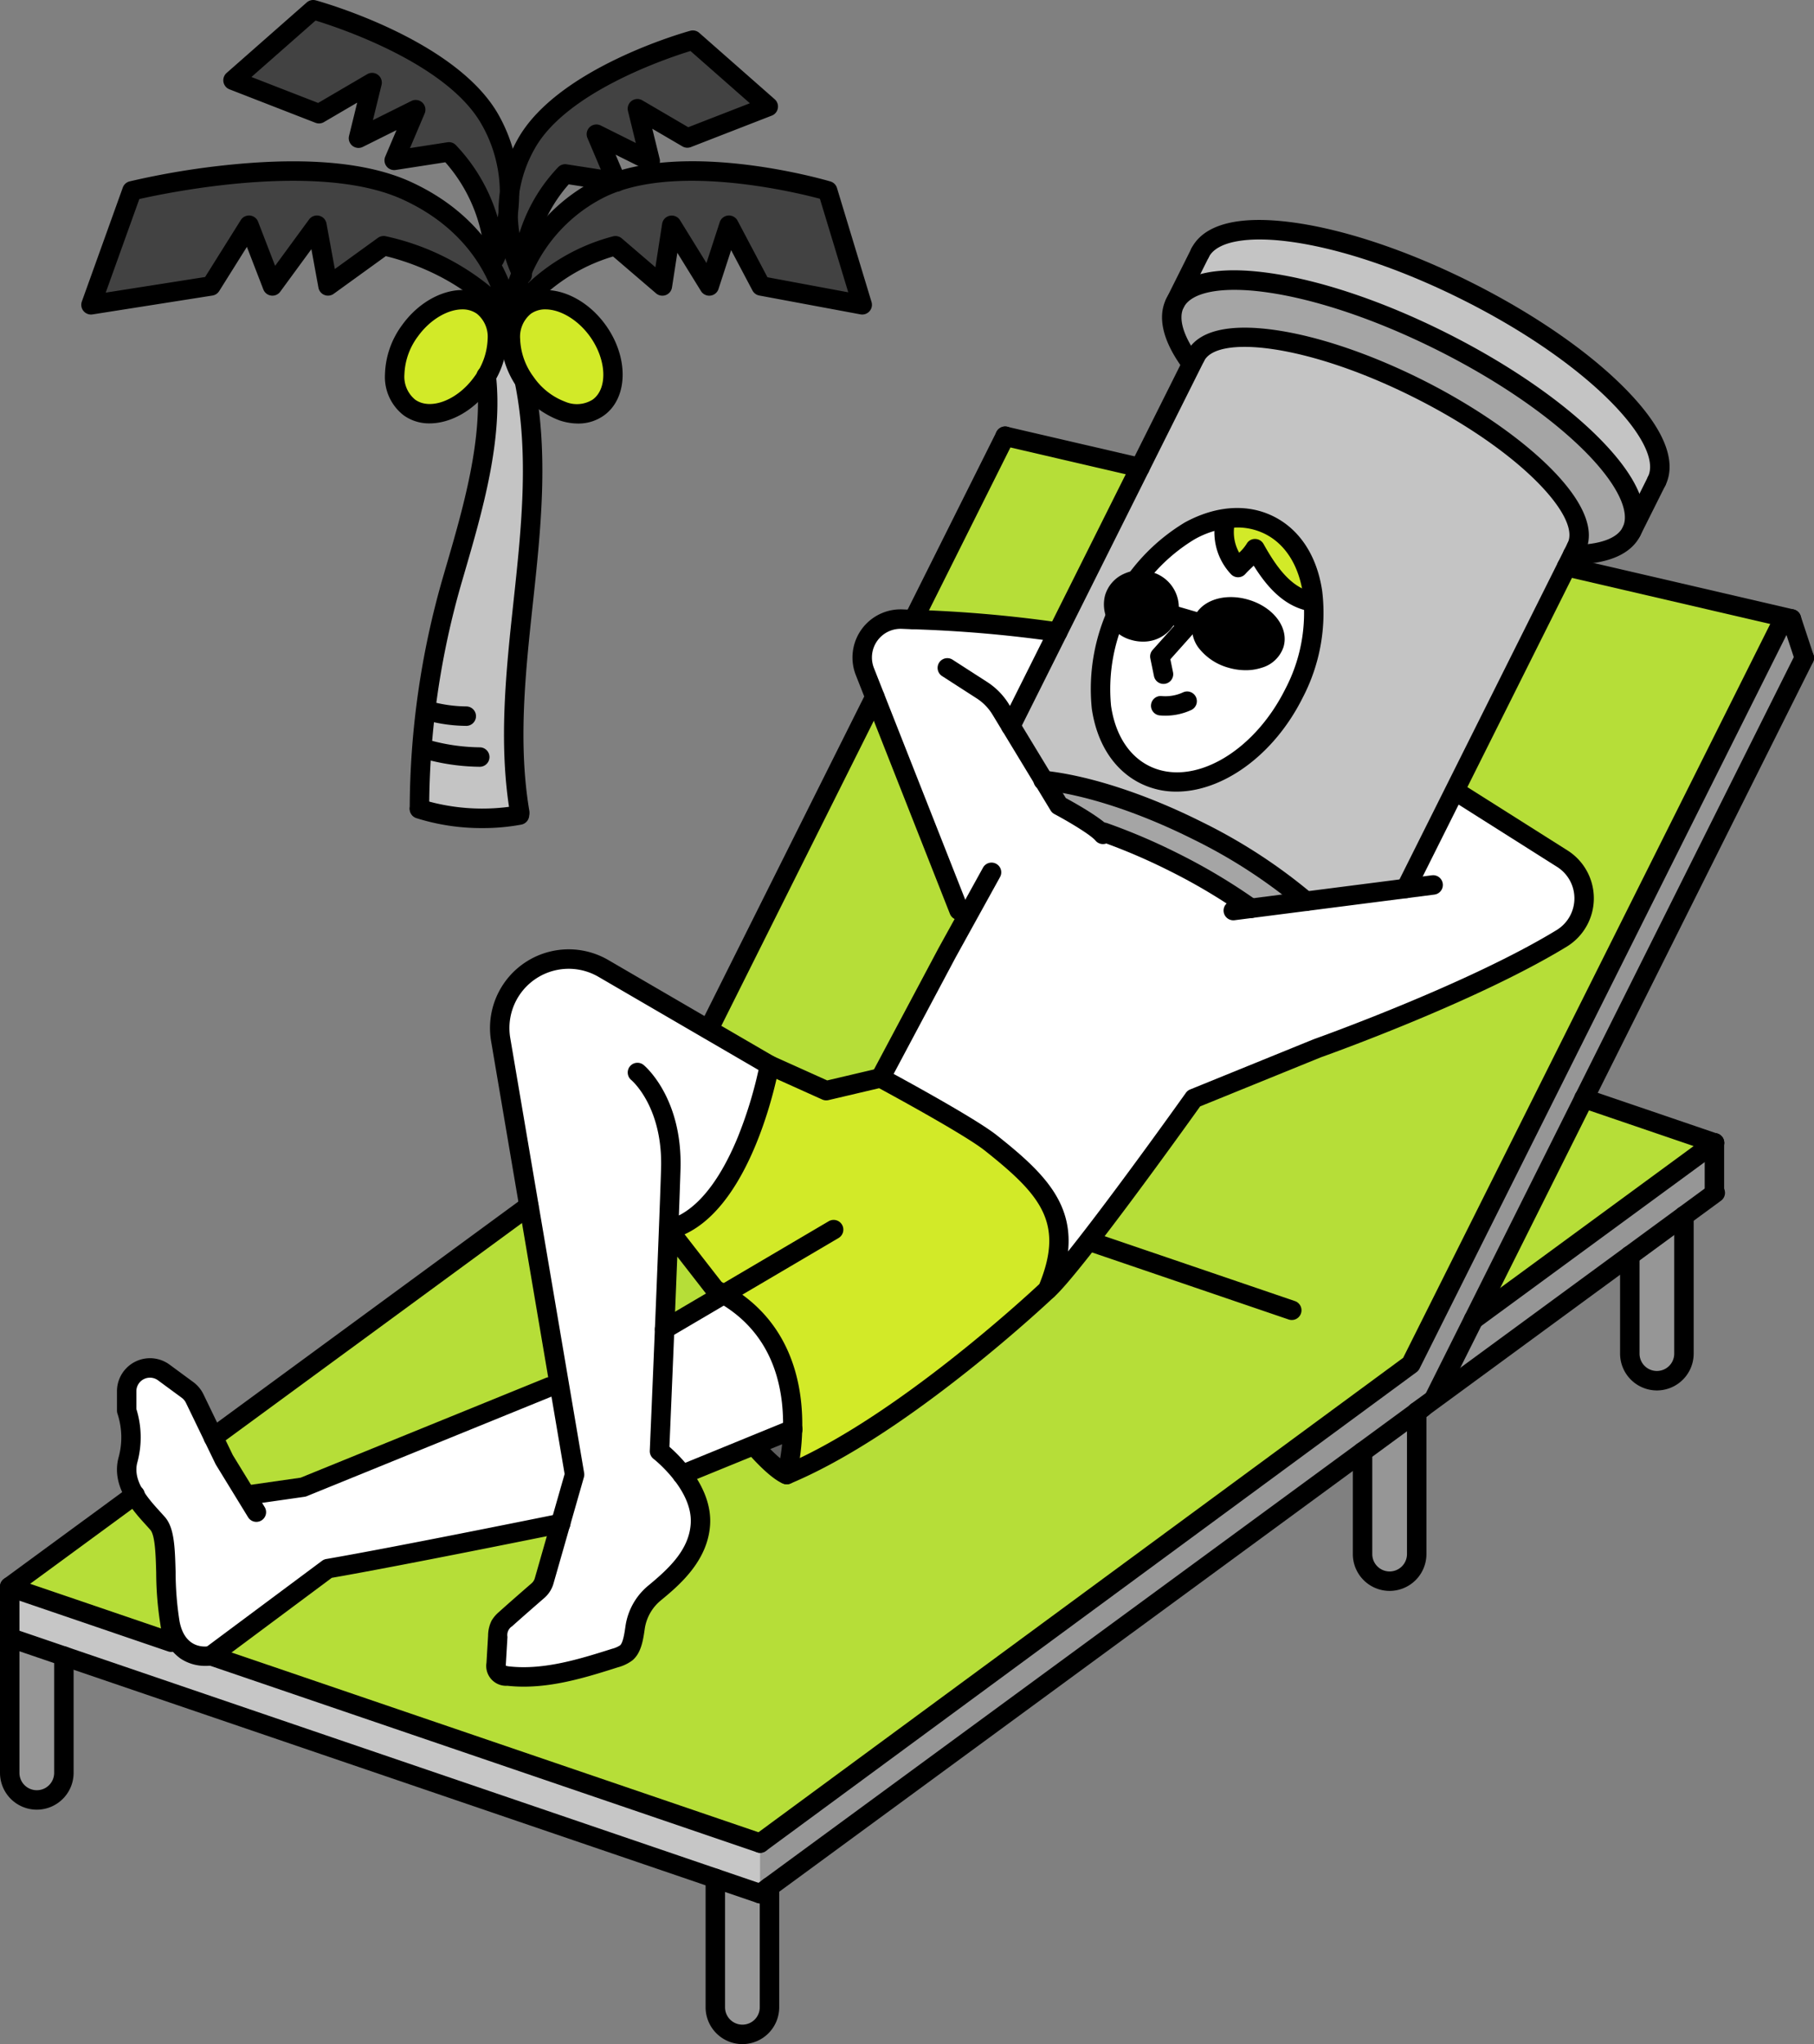 <svg xmlns="http://www.w3.org/2000/svg" width="253.707" height="285.792" viewBox="0 0 253.707 285.792">
  <rect x="0" y="0" width="253.707" height="285.792" fill="#808080" stroke="none"/>
  <g id="グループ_868" data-name="グループ 868" transform="translate(-648.285 -1014.535)">
    <g id="ぬり" transform="translate(649.789 1016.12)">
      <path id="パス_3655" data-name="パス 3655" d="M790.913,1126.669l109.18,25.538L847.34,1255.952l-91.477,67.41-104.811-35.74,93.907-68.372Z" transform="translate(-651.051 -1067.259)" fill="#b6de38"/>
      <path id="パス_3656" data-name="パス 3656" d="M651.073,1436.837v18.368a3.631,3.631,0,0,0,3.631,3.631h0a3.631,3.631,0,0,0,3.63-3.631v-17.988Z" transform="translate(-651.061 -1208.715)" fill="#969696"/>
      <path id="パス_3657" data-name="パス 3657" d="M998.917,1380.514v18.368a3.63,3.63,0,0,0,3.631,3.631h0a3.63,3.63,0,0,0,3.63-3.631v-17.988Z" transform="translate(-809.699 -1183.028)" fill="#969696"/>
      <path id="パス_3658" data-name="パス 3658" d="M1067.672,1329.1v18.368a3.631,3.631,0,0,0,3.631,3.631h0a3.631,3.631,0,0,0,3.63-3.631v-17.988Z" transform="translate(-841.055 -1159.581)" fill="#969696"/>
      <path id="パス_3659" data-name="パス 3659" d="M912.79,1150.687s7.272,1.084,18.69,5.673a57.453,57.453,0,0,1,17.989,11.223l13.966-1.789,23.333-46.663s6.421.87,9.976-6.753l2.207-5.427s-3.236-11.776-21.444-21.7-35.419-15.163-42.852-8.322l-3.521,7.043s-1.638,1.767,2.41,8.379l-25.366,50.733Z" transform="translate(-768.316 -1043.161)" fill="#c4c4c4"/>
      <path id="パス_3660" data-name="パス 3660" d="M952.6,1098.08s-3.564-5.766-2.41-8.379,5.488-4.61,16.344-2.285,29.65,10.815,38.341,18.75,11.54,13.666,8.066,16.83a7.36,7.36,0,0,1-7.117,1.863s3.246-5.439-7.649-14.369S959.885,1089.055,952.6,1098.08Z" transform="translate(-787.371 -1048.889)" fill="#a5a5a5"/>
      <path id="パス_3661" data-name="パス 3661" d="M918.779,1218.509l6.265,3.742s15.7,5.987,19.556,10.773l8.736-1.121s-2.878-3.994-17.989-11.223-18.69-5.673-18.69-5.673Z" transform="translate(-772.183 -1107.483)" fill="#a5a5a5"/>
      <ellipse id="楕円形_181" data-name="楕円形 181" cx="19.494" cy="13.6" rx="19.494" ry="13.6" transform="translate(146.424 100.631) rotate(-63.435)" fill="#fff"/>
      <path id="パス_3662" data-name="パス 3662" d="M952.941,1197.545l17.537,10.827v6.882s-1.972,3.469-13.782,8.618-40.1,16.4-40.1,16.4l-19.9,25.3s3.606-7.188-1.316-12.214-22.6-15.959-22.6-15.959l12.02-22.388-13.214-31.9s-2.676-2.9.406-7.814,25.741-1.129,25.741-1.129L891,1188.209l6.734,11.1,6.265,3.742s14.5,5.987,19.556,10.773l22.7-2.91Z" transform="translate(-751.136 -1088.286)" fill="#fff"/>
      <path id="パス_3663" data-name="パス 3663" d="M770.758,1276.114l-23.23-13.52s-4.979-2.3-9.7,0-5.08,7.493-4.057,13.52l7.5,44.124-35.727,14.879h-8.69l-6.485-12.384-5.229-4.117s-4.284.386-4.284,3.1.19,9.57.19,9.57a6.944,6.944,0,0,0,.967,4.914c1.534,2.16,3.8,5.228,3.8,5.228l1.1,12.671s1.9,5.529,5.72,4.592,16.363-12.183,16.363-12.183l32.55-6.312-2.3,8.033-6.161,6.212-.43,6.314a17.665,17.665,0,0,0,10.489,0c6.009-1.74,8.43-3.956,8.43-3.956l1.553-5.8s6.175-3.909,7.073-7.307-1.141-9.632-1.141-9.632l14.964-7.021s.863-8.534-3.263-12.908a72.938,72.938,0,0,0-6.538-6.3l-8.126,5.2.65-13.913s5.773-2.558,8.046-6.878S770.758,1276.114,770.758,1276.114Z" transform="translate(-664.643 -1128.783)" fill="#fff"/>
      <path id="パス_3664" data-name="パス 3664" d="M834.387,1288.308l8.971,3.327,6.556-1.542s20.056,10.389,22.6,15.959,1.316,12.214,1.316,12.214-17.288,16.3-23.918,20.967a44.637,44.637,0,0,1-13.112,6.321s1.724-10.586-.346-14.908-8.607-10.624-8.607-10.624l-7.476-8.712s6.556-1.252,10.285-12.127Z" transform="translate(-728.272 -1140.976)" fill="#d2ea28"/>
      <path id="パス_3665" data-name="パス 3665" d="M845.962,1388.25l-3.06-3.964,5.023-2.357Z" transform="translate(-738.547 -1183.673)" fill="#606060"/>
      <path id="パス_3666" data-name="パス 3666" d="M843.74,1344.773v7.071l133.56-97.967v-7l-33.483,24.48,45.954-92.291-1.8-5.449-52.753,103.745Z" transform="translate(-738.929 -1088.671)" fill="#969696"/>
      <path id="パス_3667" data-name="パス 3667" d="M651.051,1429.642v-7.071l104.811,35.74v7.071Z" transform="translate(-651.051 -1202.209)" fill="#c6c6c6"/>
      <path id="パス_3668" data-name="パス 3668" d="M832.787,1497.807v18.368a3.631,3.631,0,0,0,3.631,3.631h0a3.631,3.631,0,0,0,3.631-3.631v-17.988l-2.74,1.007Z" transform="translate(-733.934 -1236.521)" fill="#969696"/>
      <path id="パス_3669" data-name="パス 3669" d="M1027.725,1327.569l33.483-24.48-18.2-6.216Z" transform="translate(-822.837 -1144.882)" fill="#b6de38" stroke="#b6de38" stroke-width="1"/>
      <path id="パス_3670" data-name="パス 3670" d="M756.1,1167.594s8.855,1.786,13.761.928c0,0-.429-14.514,0-20.6s3.469-26.508,2.493-31.517-1.741-9.281-1.741-9.281l-2.093-4.823-3.039,5.728a26.646,26.646,0,0,1,.121,10.792c-1.206,5.426-6.009,19.492-7.949,29.1A95.4,95.4,0,0,0,756.1,1167.594Z" transform="translate(-698.946 -1056.148)" fill="#c4c4c4"/>
      <path id="パス_3671" data-name="パス 3671" d="M778.066,1106.322s-5.976,1.163-9.18-2.288a12.356,12.356,0,0,1-3.42-6.948s-4.218,10.329-10.864,10.109-5.924-7.718-3.48-10.676,7.416-6.789,11.77-5.342l2.574,2.757s1.3-3.147,4.558-3.073a11.24,11.24,0,0,1,10.107,10.925S780.093,1105.509,778.066,1106.322Z" transform="translate(-695.892 -1050.928)" fill="#d2ea28"/>
      <path id="パス_3672" data-name="パス 3672" d="M779.943,1042.837s2.118-8.629,12.326-13.066,12.478-5.613,12.478-5.613l10.44,9.339-10.95,4.723-6.872-3.611,1.955,7.275-7.506-3.527,2.353,5.593-6.966-.619s-5.171,6.918-5.932,12.232l-1.327-.434S778.8,1045.672,779.943,1042.837Z" transform="translate(-709.602 -1020.508)" fill="#424242"/>
      <path id="パス_3673" data-name="パス 3673" d="M748.843,1052.07l-1.481-17.044s-4.064-7.368-10.685-10.868a157.559,157.559,0,0,0-15.115-6.71l-10.32,9.076,10.039,4.613,6.783-2.8-.93,6.854,7.532-3.96-2.536,7.058,8.54-1.484s5.064,8.4,5,11.316.011,4.942.011,4.942l2.393,3.854,1.58-3.479Z" transform="translate(-678.502 -1017.448)" fill="#424242"/>
      <path id="パス_3674" data-name="パス 3674" d="M781.865,1075.995a21.808,21.808,0,0,1,5.907-11.425c5.154-5.273,15.5-7.334,24.581-5.819s12.756,2.88,12.756,2.88l4.686,15.462-14.353-2.559-3.877-7.8-3.163,7.725-4.773-7.725-1.783,7.725-6.3-5.26S785.64,1070.764,781.865,1075.995Z" transform="translate(-710.71 -1036.063)" fill="#424242"/>
      <path id="パス_3675" data-name="パス 3675" d="M671.679,1077.168l5.73-15.939s15-3.894,28.285-2.492,21.919,11.708,21.919,11.708l2.421,5.159-.714,1.99s-8.083-7.6-16.494-8.23l-8,5.17-2.115-7.725-5.406,7.377-3.235-7.377-6.1,7.8Z" transform="translate(-660.459 -1036.14)" fill="#424242"/>
      <path id="パス_3676" data-name="パス 3676" d="M963.023,1148.563s-.252,4.544,1.984,6.342l2.87-2.182s1.834,6.52,7.655,6.923c0,0-1.282-7.737-5.825-9.817S963.023,1148.563,963.023,1148.563Z" transform="translate(-793.325 -1077.173)" fill="#d2ea28"/>
    </g>
    <g id="線画" transform="translate(648.285 1014.535)">
      <path id="パス_3677" data-name="パス 3677" d="M940.666,1184.764a11.2,11.2,0,0,1-5.05-1.165c-3.658-1.829-6.068-5.532-6.785-10.427a27.191,27.191,0,0,1,13.025-26.05c4.346-2.362,8.755-2.657,12.413-.827s6.068,5.532,6.785,10.426a25.609,25.609,0,0,1-2.731,14.916h0C954.281,1179.719,947.125,1184.764,940.666,1184.764Zm8.491-36.93a12.661,12.661,0,0,0-6,1.679,24.492,24.492,0,0,0-11.633,23.265c.584,3.989,2.471,6.969,5.311,8.389,6.037,3.02,14.586-1.8,19.057-10.745h0a22.88,22.88,0,0,0,2.473-13.3c-.585-3.989-2.471-6.968-5.311-8.387A8.627,8.627,0,0,0,949.157,1147.834Z" transform="translate(-776.131 -1074.085)"/>
      <path id="パス_3678" data-name="パス 3678" d="M778.187,1466.532a1.364,1.364,0,0,1-.439-.073l-76.825-26.2a1.36,1.36,0,1,1,.878-2.574l76.825,26.2a1.36,1.36,0,0,1-.439,2.647Z" transform="translate(-671.871 -1207.485)"/>
      <path id="パス_3679" data-name="パス 3679" d="M672.352,1430.443a1.359,1.359,0,0,1-.439-.073l-22.441-7.653a1.36,1.36,0,0,1,.877-2.574l22.441,7.652a1.36,1.36,0,0,1-.438,2.647Z" transform="translate(-648.406 -1199.484)"/>
      <path id="パス_3680" data-name="パス 3680" d="M955.924,1343.577a1.36,1.36,0,0,1-.439-.073l-27.868-9.5a1.36,1.36,0,0,1,.878-2.574l27.868,9.5a1.36,1.36,0,0,1-.438,2.647Z" transform="translate(-775.256 -1159.024)"/>
      <path id="パス_3681" data-name="パス 3681" d="M1072.679,1303.309a1.354,1.354,0,0,1-.438-.074l-18.231-6.217a1.36,1.36,0,1,1,.878-2.574l18.23,6.216a1.36,1.36,0,0,1-.439,2.648Z" transform="translate(-832.9 -1142.158)"/>
      <path id="パス_3682" data-name="パス 3682" d="M1081.406,1167.718a1.366,1.366,0,0,1-.308-.035l-31.43-7.3a1.36,1.36,0,0,1,.615-2.65l31.43,7.3a1.36,1.36,0,0,1-.307,2.686Z" transform="translate(-830.859 -1079.827)"/>
      <path id="パス_3683" data-name="パス 3683" d="M924.447,1131.268a1.377,1.377,0,0,1-.308-.036l-18.854-4.379a1.36,1.36,0,0,1,.615-2.65l18.854,4.379a1.36,1.36,0,0,1-.307,2.685Z" transform="translate(-765.012 -1064.534)"/>
      <path id="パス_3684" data-name="パス 3684" d="M1016.15,1287.112a1.361,1.361,0,0,1-1.215-1.969l51.629-103.256A1.36,1.36,0,1,1,1069,1183.1l-51.628,103.255A1.36,1.36,0,0,1,1016.15,1287.112Z" transform="translate(-815.434 -1090.515)"/>
      <path id="パス_3685" data-name="パス 3685" d="M829.366,1240.367a1.362,1.362,0,0,1-1.216-1.969l23.241-46.481a1.36,1.36,0,0,1,2.433,1.216l-23.241,46.481A1.36,1.36,0,0,1,829.366,1240.367Z" transform="translate(-730.249 -1095.089)"/>
      <path id="パス_3686" data-name="パス 3686" d="M882.03,1152.522a1.361,1.361,0,0,1-1.215-1.969l12.816-25.634a1.36,1.36,0,1,1,2.433,1.216l-12.817,25.634A1.36,1.36,0,0,1,882.03,1152.522Z" transform="translate(-754.266 -1064.534)"/>
      <path id="パス_3687" data-name="パス 3687" d="M842.6,1344.993a1.36,1.36,0,0,1-.807-2.455l90.736-66.75,52-103.919a1.36,1.36,0,0,1,2.432,1.217L934.816,1277.3a1.355,1.355,0,0,1-.41.487l-91,66.943A1.356,1.356,0,0,1,842.6,1344.993Z" transform="translate(-736.284 -1085.947)"/>
      <path id="パス_3688" data-name="パス 3688" d="M754.722,1471.531a1.36,1.36,0,0,1-.438-.073l-104.812-35.74a1.36,1.36,0,0,1,.877-2.574l104.812,35.74a1.36,1.36,0,0,1-.439,2.647Z" transform="translate(-648.406 -1205.413)"/>
      <path id="パス_3689" data-name="パス 3689" d="M842.6,1444.566a1.36,1.36,0,0,1-.805-2.456l92.6-67.9a1.36,1.36,0,1,1,1.608,2.193l-92.6,67.9A1.354,1.354,0,0,1,842.6,1444.566Z" transform="translate(-736.284 -1178.448)"/>
      <path id="パス_3690" data-name="パス 3690" d="M1026.028,1333.224a1.36,1.36,0,0,1-.806-2.457l33.69-24.7a1.36,1.36,0,1,1,1.608,2.193l-33.69,24.7A1.355,1.355,0,0,1,1026.028,1333.224Z" transform="translate(-819.938 -1147.37)"/>
      <path id="パス_3691" data-name="パス 3691" d="M1011.415,1351.993a1.36,1.36,0,0,1-.806-2.457l41.735-30.6a1.36,1.36,0,1,1,1.608,2.193l-41.735,30.6A1.354,1.354,0,0,1,1011.415,1351.993Z" transform="translate(-813.273 -1153.239)"/>
      <path id="パス_3692" data-name="パス 3692" d="M649.646,1411.827a1.36,1.36,0,0,1-.805-2.457l17.512-12.84a1.36,1.36,0,1,1,1.608,2.193l-17.512,12.841A1.358,1.358,0,0,1,649.646,1411.827Z" transform="translate(-648.285 -1188.628)"/>
      <path id="パス_3693" data-name="パス 3693" d="M702,1357.069a1.36,1.36,0,0,1-.806-2.456l44.142-32.367a1.36,1.36,0,0,1,1.608,2.193L702.8,1356.806A1.353,1.353,0,0,1,702,1357.069Z" transform="translate(-672.16 -1154.75)"/>
      <path id="パス_3694" data-name="パス 3694" d="M653.432,1452.408a5.152,5.152,0,0,1-5.147-5.147v-26.028a1.36,1.36,0,1,1,2.72,0v26.028a2.427,2.427,0,0,0,4.855,0v-16.319a1.36,1.36,0,1,1,2.72,0v16.319A5.153,5.153,0,0,1,653.432,1452.408Z" transform="translate(-648.285 -1199.394)"/>
      <path id="パス_3695" data-name="パス 3695" d="M834.86,1519.378a5.152,5.152,0,0,1-5.147-5.147v-18.025a1.36,1.36,0,1,1,2.72,0v18.025a2.427,2.427,0,0,0,4.854,0v-16.843a1.36,1.36,0,1,1,2.72,0v16.843A5.152,5.152,0,0,1,834.86,1519.378Z" transform="translate(-731.027 -1233.586)"/>
      <path id="パス_3696" data-name="パス 3696" d="M1001.277,1401.326a5.152,5.152,0,0,1-5.147-5.147v-14.3a1.36,1.36,0,0,1,2.72,0v14.3a2.427,2.427,0,0,0,4.854,0v-19.889a1.36,1.36,0,1,1,2.72,0v19.889A5.152,5.152,0,0,1,1001.277,1401.326Z" transform="translate(-806.923 -1178.898)"/>
      <path id="パス_3697" data-name="パス 3697" d="M1069.994,1350.319a5.153,5.153,0,0,1-5.147-5.147v-13.714a1.36,1.36,0,1,1,2.72,0v13.714a2.427,2.427,0,0,0,4.854,0v-19.267a1.36,1.36,0,1,1,2.72,0v19.267A5.153,5.153,0,0,1,1069.994,1350.319Z" transform="translate(-838.262 -1155.919)"/>
      <path id="パス_3698" data-name="パス 3698" d="M1087.964,1315.39a1.36,1.36,0,0,1-1.36-1.36v-6.869a1.36,1.36,0,1,1,2.72,0v6.869A1.36,1.36,0,0,1,1087.964,1315.39Z" transform="translate(-848.185 -1147.37)"/>
      <path id="パス_3699" data-name="パス 3699" d="M845.936,1345.773a1.377,1.377,0,0,1-.366-.05c-.378-.105-1.843-.707-4.819-4.009a1.36,1.36,0,0,1,2.021-1.821,18.557,18.557,0,0,0,3.231,3.014c15.126-6.567,33.131-23.138,35.266-25.13,3.491-8.582.164-12.474-7.644-18.669-2.7-2.14-12.536-7.5-14.768-8.713l-7.089,1.667a1.373,1.373,0,0,1-.869-.084l-7.936-3.571a1.36,1.36,0,1,1,1.116-2.481l7.516,3.382,7.143-1.68a1.355,1.355,0,0,1,.955.126c.5.271,12.4,6.666,15.624,9.223,7.739,6.141,12.867,11.322,8.352,22.114a1.359,1.359,0,0,1-.318.461c-.05.047-5.1,4.833-12.118,10.4-9.452,7.5-17.786,12.789-24.769,15.712A1.366,1.366,0,0,1,845.936,1345.773Z" transform="translate(-735.901 -1138.252)"/>
      <path id="パス_3700" data-name="パス 3700" d="M818.038,1344.727a1.36,1.36,0,0,1-.691-2.532l23.636-13.912a1.36,1.36,0,0,1,1.38,2.344l-23.636,13.912A1.355,1.355,0,0,1,818.038,1344.727Z" transform="translate(-725.081 -1157.538)"/>
      <path id="パス_3701" data-name="パス 3701" d="M822.553,1388.471a1.361,1.361,0,0,1-.515-2.62l15.471-6.322a1.36,1.36,0,1,1,1.029,2.518l-15.471,6.322A1.364,1.364,0,0,1,822.553,1388.471Z" transform="translate(-727.141 -1180.949)"/>
      <path id="パス_3702" data-name="パス 3702" d="M711.124,1386.331a1.36,1.36,0,0,1-.191-2.706l7.437-1.064,34.323-13.962a1.36,1.36,0,0,1,1.025,2.519l-34.477,14.025a1.355,1.355,0,0,1-.32.087l-7.6,1.088A1.4,1.4,0,0,1,711.124,1386.331Z" transform="translate(-676.324 -1175.963)"/>
      <path id="パス_3703" data-name="パス 3703" d="M690.721,1406.661a6.214,6.214,0,0,1-3.486-1.032,6.972,6.972,0,0,1-2.8-4.73,46.823,46.823,0,0,1-.59-7.258c-.068-2.45-.145-5.227-.822-6-.184-.211-.389-.436-.606-.675-1.848-2.03-4.943-5.428-3.822-9.494a10.568,10.568,0,0,0-.146-6.006,1.392,1.392,0,0,1-.092-.493v-2.709a4.62,4.62,0,0,1,7.358-3.722l3.317,2.44a4.64,4.64,0,0,1,1.422,1.71l4.1,8.488,4.45,7.26a1.36,1.36,0,1,1-2.319,1.421l-4.485-7.317q-.035-.058-.065-.119L688,1369.877a1.915,1.915,0,0,0-.585-.7l-3.318-2.441a1.9,1.9,0,0,0-3.027,1.531v2.477a13.334,13.334,0,0,1,.141,7.454c-.722,2.621,1.551,5.118,3.212,6.941.229.252.445.491.641.713,1.322,1.509,1.4,4.248,1.495,7.715a44.832,44.832,0,0,0,.544,6.833c.649,3.459,2.948,3.618,3.852,3.543l16.083-11.973a1.353,1.353,0,0,1,.581-.25c9.872-1.7,32.286-6.259,32.511-6.3a1.36,1.36,0,1,1,.542,2.665c-.223.045-22.2,4.514-32.269,6.264l-16.1,11.989a1.353,1.353,0,0,1-.548.243A5.624,5.624,0,0,1,690.721,1406.661Z" transform="translate(-661.998 -1173.75)"/>
      <path id="パス_3704" data-name="パス 3704" d="M841.062,1372.1a1.378,1.378,0,0,1-.371-.052,1.36,1.36,0,0,1-.938-1.678,28.267,28.267,0,0,0,.64-9.649c-.764-6.786-4.1-11.7-9.928-14.611a1.36,1.36,0,1,1,1.215-2.433c15.988,7.985,10.744,27.24,10.689,27.433A1.36,1.36,0,0,1,841.062,1372.1Z" transform="translate(-731.027 -1164.578)"/>
      <path id="パス_3705" data-name="パス 3705" d="M873.542,1267.719a1.361,1.361,0,0,1-1.2-2l9.317-17.5,6.221-11.255a1.36,1.36,0,1,1,2.381,1.315l-6.211,11.237L874.743,1267A1.361,1.361,0,0,1,873.542,1267.719Z" transform="translate(-750.395 -1115.658)"/>
      <path id="パス_3706" data-name="パス 3706" d="M916.5,1288.007a1.36,1.36,0,0,1-.913-2.368c3.03-2.742,14.579-18.548,20.261-26.522a1.356,1.356,0,0,1,.6-.47l17.253-7.011.058-.022c.213-.076,21.523-7.664,33.963-15.265a5.2,5.2,0,0,0,.024-8.827l-14.548-9.2a1.36,1.36,0,0,1,1.453-2.3l14.544,9.194a7.924,7.924,0,0,1-.055,13.45c-12.569,7.678-33.207,15.057-34.443,15.5l-16.859,6.852c-2.095,2.933-16.628,23.206-20.422,26.638A1.353,1.353,0,0,1,916.5,1288.007Z" transform="translate(-769.986 -1106.331)"/>
      <path id="パス_3707" data-name="パス 3707" d="M882.374,1214.6a1.362,1.362,0,0,1-1.266-.862l-13.156-33.367a6.732,6.732,0,0,1,6.546-9.2l1.178.048A182.687,182.687,0,0,1,896.392,1173a1.36,1.36,0,1,1-.418,2.688,180.018,180.018,0,0,0-20.41-1.751l-1.183-.049a4.012,4.012,0,0,0-3.9,5.48l13.157,33.367a1.361,1.361,0,0,1-1.265,1.859Z" transform="translate(-748.252 -1085.97)"/>
      <path id="パス_3708" data-name="パス 3708" d="M912.467,1209.687a1.359,1.359,0,0,1-1.045-.489c-.674-.81-3.77-2.659-5.753-3.713a1.353,1.353,0,0,1-.524-.5l-8.132-13.408a7.053,7.053,0,0,0-2.2-2.258l-4.88-3.144a1.36,1.36,0,0,1,1.472-2.286l4.881,3.144a9.781,9.781,0,0,1,3.05,3.134l7.94,13.09c1.342.727,5.093,2.828,6.234,4.2a1.36,1.36,0,0,1-1.044,2.231Z" transform="translate(-758.207 -1091.674)"/>
      <path id="パス_3709" data-name="パス 3709" d="M964.255,1245.8a1.36,1.36,0,0,1-.171-2.709l27.949-3.582a1.36,1.36,0,0,1,.345,2.7l-27.949,3.582A1.362,1.362,0,0,1,964.255,1245.8Z" transform="translate(-791.767 -1117.133)"/>
      <g id="グループ_864" data-name="グループ 864" transform="translate(140.006 30.753)">
        <path id="パス_3710" data-name="パス 3710" d="M1019.564,1108.958a1.361,1.361,0,0,1-1.215-1.969c2.232-4.464-7.892-15.744-25.989-24.793-8.4-4.2-16.823-7.054-23.718-8.036-6.225-.887-10.6-.094-11.709,2.121a1.36,1.36,0,0,1-2.433-1.216c1.207-2.414,4.71-4.995,14.526-3.6,7.177,1.023,15.9,3.969,24.551,8.3s16.243,9.535,21.368,14.664c7.011,7.016,7.044,11.365,5.838,13.779A1.362,1.362,0,0,1,1019.564,1108.958Z" transform="translate(-927.877 -1071.073)"/>
        <path id="パス_3711" data-name="パス 3711" d="M952.2,1232.24a1.357,1.357,0,0,1-.89-.332,73.241,73.241,0,0,0-14.99-9.733c-7.46-3.73-15.093-6.223-20.941-6.837a1.36,1.36,0,1,1,.284-2.7c6.159.647,14.132,3.239,21.872,7.109a75.974,75.974,0,0,1,15.555,10.111,1.36,1.36,0,0,1-.891,2.387Z" transform="translate(-909.544 -1135.629)"/>
        <path id="パス_3712" data-name="パス 3712" d="M1004.506,1125.137a1.36,1.36,0,0,1,0-2.72c3.724-.014,6.211-.894,7-2.48,1.107-2.215-.885-6.193-5.329-10.641-4.923-4.927-12.26-9.953-20.66-14.152s-16.823-7.054-23.718-8.037c-6.227-.886-10.6-.094-11.71,2.121-.753,1.505-.072,3.877,1.918,6.677a1.36,1.36,0,0,1-2.218,1.574c-3.331-4.689-3-7.737-2.133-9.468,1.206-2.413,4.707-5,14.526-3.6,7.177,1.023,15.9,3.969,24.551,8.3s16.244,9.535,21.368,14.663c7.01,7.016,7.044,11.366,5.838,13.779-.9,1.8-3.271,3.96-9.427,3.983Z" transform="translate(-924.555 -1076.978)"/>
        <path id="パス_3713" data-name="パス 3713" d="M907.036,1158.076a1.361,1.361,0,0,1-1.216-1.969l25.819-51.636a1.36,1.36,0,1,1,2.433,1.217l-25.819,51.636A1.36,1.36,0,0,1,907.036,1158.076Z" transform="translate(-905.677 -1085.961)"/>
        <path id="パス_3714" data-name="パス 3714" d="M1008.624,1203.125a1.36,1.36,0,0,1-1.216-1.968l23.85-47.7a1.36,1.36,0,0,1,2.433,1.216l-23.85,47.7A1.361,1.361,0,0,1,1008.624,1203.125Z" transform="translate(-952.007 -1108.302)"/>
        <path id="パス_3715" data-name="パス 3715" d="M1007.791,1130.821a1.361,1.361,0,0,1-1.215-1.969c1.816-3.631-6.605-12.9-21.589-20.391s-27.452-8.668-29.267-5.037a1.36,1.36,0,1,1-2.433-1.217c1.492-2.982,5.762-4.063,12.357-3.124,6.013.857,13.315,3.323,20.559,6.946,13.506,6.754,26.089,17.474,22.806,24.04A1.362,1.362,0,0,1,1007.791,1130.821Z" transform="translate(-927.324 -1083.697)"/>
        <path id="パス_3716" data-name="パス 3716" d="M949.24,1086.792a1.36,1.36,0,0,1-1.215-1.969l3.521-7.043a1.36,1.36,0,0,1,2.433,1.216l-3.522,7.043A1.36,1.36,0,0,1,949.24,1086.792Z" transform="translate(-924.924 -1073.789)"/>
        <path id="パス_3717" data-name="パス 3717" d="M1066.623,1145.485a1.361,1.361,0,0,1-1.216-1.969l3.522-7.043a1.36,1.36,0,0,1,2.433,1.217l-3.522,7.043A1.36,1.36,0,0,1,1066.623,1145.485Z" transform="translate(-978.458 -1100.556)"/>
      </g>
      <path id="パス_3718" data-name="パス 3718" d="M945.882,1182.349a1.36,1.36,0,0,1-1.33-1.086l-.51-2.479a1.36,1.36,0,0,1,.317-1.18l3.854-4.316a1.36,1.36,0,0,1,2.029,1.811l-3.4,3.807.372,1.808a1.358,1.358,0,0,1-1.057,1.606A1.413,1.413,0,0,1,945.882,1182.349Z" transform="translate(-783.155 -1086.729)"/>
      <path id="パス_3719" data-name="パス 3719" d="M946.223,1195.661q-.408,0-.816-.039a1.36,1.36,0,0,1,.258-2.707,5.9,5.9,0,0,0,3.009-.506,1.36,1.36,0,1,1,1.129,2.474A8.622,8.622,0,0,1,946.223,1195.661Z" transform="translate(-783.229 -1095.6)"/>
      <g id="グループ_867" data-name="グループ 867" transform="translate(154.367 79.738)">
        <g id="グループ_865" data-name="グループ 865">
          <ellipse id="楕円形_182" data-name="楕円形 182" cx="3.595" cy="3.931" rx="3.595" ry="3.931" transform="translate(0.486 7.335) rotate(-73.754)"/>
          <path id="パス_3720" data-name="パス 3720" d="M937.528,1171.095a5.619,5.619,0,0,1-1.569-.225,5.138,5.138,0,0,1-3.694-6.237,4.768,4.768,0,0,1,2.522-2.958,5.458,5.458,0,0,1,3.945-.319,5.138,5.138,0,0,1,3.694,6.237h0A5.016,5.016,0,0,1,937.528,1171.095Zm-.375-7.246a2.63,2.63,0,0,0-1.165.266,2.077,2.077,0,0,0-1.111,1.279,2.6,2.6,0,1,0,3.094-1.426A2.914,2.914,0,0,0,937.152,1163.849Zm3.967,3.364h0Z" transform="translate(-932.079 -1161.129)"/>
        </g>
        <g id="グループ_866" data-name="グループ 866" transform="translate(12.338 3.742)">
          <ellipse id="楕円形_183" data-name="楕円形 183" cx="3.595" cy="5.233" rx="3.595" ry="5.233" transform="translate(0.453 7.102) rotate(-73.754)"/>
          <path id="パス_3721" data-name="パス 3721" d="M962.279,1178.232a8.685,8.685,0,0,1-2.422-.353,7.949,7.949,0,0,1-3.93-2.491,4.507,4.507,0,0,1-1.013-4.11c.778-2.667,4.167-3.946,7.716-2.913s5.72,3.935,4.943,6.6h0a4.507,4.507,0,0,1-3.062,2.922A7.14,7.14,0,0,1,962.279,1178.232Zm-2.076-7.5c-1.408,0-2.461.567-2.678,1.309a1.913,1.913,0,0,0,.507,1.628,5.683,5.683,0,0,0,5.627,1.639,1.913,1.913,0,0,0,1.3-1.1h0c.3-1.015-.9-2.59-3.093-3.229A5.963,5.963,0,0,0,960.2,1170.729Z" transform="translate(-954.76 -1168.007)"/>
        </g>
        <path id="パス_3722" data-name="パス 3722" d="M952.874,1174.082a1.361,1.361,0,0,1-.381-.055l-5.315-1.548a1.36,1.36,0,0,1,.76-2.611l5.315,1.549a1.36,1.36,0,0,1-.38,2.666Z" transform="translate(-938.518 -1165.09)"/>
      </g>
      <path id="パス_3723" data-name="パス 3723" d="M973.812,1160.538a1.36,1.36,0,0,1-.3-.033c-3.374-.751-5.685-3.425-7.48-6.3-.127.125-.253.246-.38.367-.28.269-.544.522-.8.81a1.36,1.36,0,0,1-1.993.024,8.548,8.548,0,0,1-2.272-6.828,1.36,1.36,0,1,1,2.7.321,5.88,5.88,0,0,0,.71,3.494,5.968,5.968,0,0,0,1.051-1.249,1.316,1.316,0,0,1,1.187-.67,1.36,1.36,0,0,1,1.171.7c1.636,2.929,3.71,6.014,6.7,6.679a1.36,1.36,0,0,1-.294,2.688Z" transform="translate(-790.687 -1075.12)"/>
      <path id="パス_3724" data-name="パス 3724" d="M951.541,1239.3a1.353,1.353,0,0,1-.788-.252,80.556,80.556,0,0,0-10.714-6.387,82.918,82.918,0,0,0-9.555-4.074,1.36,1.36,0,0,1,.9-2.566,85.834,85.834,0,0,1,9.87,4.207,83.431,83.431,0,0,1,11.076,6.606,1.36,1.36,0,0,1-.79,2.467Z" transform="translate(-776.57 -1110.949)"/>
      <path id="パス_3725" data-name="パス 3725" d="M1109.558,1179.287a1.361,1.361,0,0,1-1.291-.934l-1.8-5.449a1.36,1.36,0,0,1,2.583-.853l1.8,5.449a1.361,1.361,0,0,1-1.291,1.787Z" transform="translate(-857.212 -1085.946)"/>
      <path id="パス_3726" data-name="パス 3726" d="M778.579,1361.623a21.044,21.044,0,0,1-2.3-.123,2.776,2.776,0,0,1-2.918-3.217l.223-3.772a4.829,4.829,0,0,1,.491-2.117,4.778,4.778,0,0,1,1.056-1.231c1.259-1.141,3.594-3.172,4.54-3.992a1.48,1.48,0,0,0,.449-.708l4.169-14.569-10.281-60.508a11.006,11.006,0,0,1,16.387-11.356l23.23,13.519a1.362,1.362,0,0,1,.654,1.419c-.149.82-3.556,19-13.212,23.415l5.374,6.907a1.36,1.36,0,1,1-2.148,1.67l-4.246-5.458c-.42,10.619-.97,23.522-1.1,26.584,1.6,1.394,6.013,5.734,5.689,10.9-.322,5.148-4.445,8.557-6.908,10.594a6.32,6.32,0,0,0-2.236,3.981c-.217,1.514-.486,3.4-1.764,4.418a5.889,5.889,0,0,1-1.984.939C787.7,1360.2,783.2,1361.623,778.579,1361.623Zm-2.511-2.926a2.434,2.434,0,0,0,.511.1c4.849.534,9.894-1.06,14.345-2.468a3.716,3.716,0,0,0,1.109-.473c.433-.346.642-1.8.766-2.676a9.035,9.035,0,0,1,3.2-5.692c2.874-2.375,5.7-5,5.927-8.668.3-4.723-5.14-9-5.2-9.044a1.365,1.365,0,0,1-.526-1.134c.014-.3,1.293-30.15,1.578-39.431.263-8.542-3.991-12.255-4.173-12.408a1.36,1.36,0,0,1,1.741-2.09c.222.185,5.456,4.635,5.15,14.582-.05,1.616-.13,3.856-.227,6.452,3.857-1.964,6.571-6.888,8.239-10.946a58.981,58.981,0,0,0,2.9-9.393l-22.385-13.027a8.287,8.287,0,0,0-12.337,8.549l10.333,60.813a1.356,1.356,0,0,1-.033.6l-4.254,14.866a4.18,4.18,0,0,1-1.279,2.012c-.94.815-3.257,2.832-4.5,3.954a1.451,1.451,0,0,0-.658,1.494l-.223,3.769C776.073,1358.508,776.068,1358.613,776.067,1358.7Z" transform="translate(-705.321 -1125.809)"/>
      <path id="パス_3727" data-name="パス 3727" d="M729.062,1079.6a1.361,1.361,0,0,1-1.075-.526c-5.33-6.87-13.969-9.29-16.217-9.82l-7.284,5.264a1.36,1.36,0,0,1-2.134-.857l-.987-5.383-4.354,5.942a1.359,1.359,0,0,1-2.366-.314l-2.3-5.952-3.877,6.185a1.361,1.361,0,0,1-.942.621L670.75,1077.4a1.36,1.36,0,0,1-1.49-1.8l5.729-15.94a1.359,1.359,0,0,1,.951-.859,109.867,109.867,0,0,1,14.367-2.362c10.762-1.055,19.176-.231,25,2.447,14.076,6.474,15.076,18.752,15.112,19.271a1.36,1.36,0,0,1-1.356,1.453ZM677.3,1061.269l-4.7,13.084,13.9-2.183,4.991-7.963a1.36,1.36,0,0,1,2.421.233l2.379,6.166,4.749-6.481a1.36,1.36,0,0,1,2.435.558l1.168,6.369,6.03-4.358a1.37,1.37,0,0,1,1.039-.236,34.6,34.6,0,0,1,14.727,7.094c-1.538-3.73-4.909-8.823-12.264-12.2C702.492,1055.978,681.4,1060.341,677.3,1061.269Z" transform="translate(-657.814 -1033.44)"/>
      <path id="パス_3728" data-name="パス 3728" d="M743.625,1052.1a1.361,1.361,0,0,1-1.359-1.327,22.077,22.077,0,0,0-5.513-13.548l-6.942,1.075a1.359,1.359,0,0,1-1.459-1.875l1.569-3.695-4.708,2.346a1.36,1.36,0,0,1-1.927-1.541l1.141-4.651-4.655,2.725a1.362,1.362,0,0,1-1.18.094l-12.026-4.676a1.36,1.36,0,0,1-.405-2.288l11.213-9.864a1.362,1.362,0,0,1,1.259-.29c.8.219,19.586,5.482,25.539,15.965a22.4,22.4,0,0,1,.651,20.841A1.361,1.361,0,0,1,743.625,1052.1Zm-6.372-17.689a1.355,1.355,0,0,1,.943.381,24.832,24.832,0,0,1,5.88,10.144,19.324,19.324,0,0,0-2.272-13.045c-4.793-8.441-19.786-13.435-23.2-14.48l-8.97,7.89,9.329,3.627,6.861-4.016a1.36,1.36,0,0,1,2.008,1.5l-1.208,4.922,5.38-2.681a1.36,1.36,0,0,1,1.858,1.749l-2.054,4.839,5.235-.812A1.43,1.43,0,0,1,737.253,1034.412Z" transform="translate(-674.469 -1014.536)"/>
      <path id="パス_3729" data-name="パス 3729" d="M779.775,1057.867a1.36,1.36,0,0,1-1.2-.711,21.163,21.163,0,0,1,.612-19.689c5.618-9.893,23.329-14.854,24.08-15.061a1.362,1.362,0,0,1,1.259.291l10.551,9.282a1.36,1.36,0,0,1-.405,2.288l-11.317,4.4a1.36,1.36,0,0,1-1.179-.094l-4.217-2.468,1.028,4.192a1.36,1.36,0,0,1-1.927,1.541l-4.234-2.11,1.391,3.277a1.36,1.36,0,0,1-1.46,1.876l-6.49-1.005a20.683,20.683,0,0,0-5.138,12.665,1.359,1.359,0,0,1-1.041,1.289A1.373,1.373,0,0,1,779.775,1057.867Zm23.524-32.633c-3.285,1.009-17.265,5.692-21.742,13.575a18.088,18.088,0,0,0-2.183,11.882,23.446,23.446,0,0,1,5.454-9.25,1.36,1.36,0,0,1,1.151-.365l4.785.741-1.877-4.42a1.36,1.36,0,0,1,1.858-1.749l4.907,2.446-1.095-4.463a1.359,1.359,0,0,1,2.007-1.5l6.423,3.759,8.619-3.351Z" transform="translate(-706.728 -1018.103)"/>
      <path id="パス_3730" data-name="パス 3730" d="M778.128,1079.6a1.36,1.36,0,0,1-1.358-1.438,24.823,24.823,0,0,1,12.784-19.244c11.747-6.408,32.59-.371,33.471-.11a1.359,1.359,0,0,1,.917.91l4.831,15.939a1.36,1.36,0,0,1-1.551,1.732l-14.147-2.635a1.36,1.36,0,0,1-.953-.7l-2.985-5.646-1.766,5.432a1.36,1.36,0,0,1-2.45.294l-3.306-5.352-.749,4.844a1.36,1.36,0,0,1-2.229.825l-6.014-5.155a24.8,24.8,0,0,0-13.357,9.691A1.357,1.357,0,0,1,778.128,1079.6Zm36.09-7.4,11.3,2.105-3.965-13.081c-3.691-.98-21.074-5.167-30.7.082a21.754,21.754,0,0,0-10.133,11.739,27.545,27.545,0,0,1,11.956-6.577,1.363,1.363,0,0,1,1.171.3l4.7,4.03.939-6.072a1.36,1.36,0,0,1,2.5-.507l3.7,5.991,1.853-5.7a1.36,1.36,0,0,1,2.5-.214Z" transform="translate(-706.881 -1033.437)"/>
      <path id="パス_3731" data-name="パス 3731" d="M753.511,1107.727a6.089,6.089,0,0,1-3.607-1.114,6.765,6.765,0,0,1-2.633-5.759,12.126,12.126,0,0,1,2.395-6.872c3.258-4.528,8.665-6.228,12.052-3.79a6.767,6.767,0,0,1,2.634,5.759,12.126,12.126,0,0,1-2.394,6.873C759.709,1105.949,756.437,1107.727,753.511,1107.727Zm4.577-15.94c-2.04,0-4.509,1.413-6.215,3.784a9.4,9.4,0,0,0-1.883,5.3,4.141,4.141,0,0,0,1.5,3.534c2.136,1.536,5.916.083,8.257-3.17a9.4,9.4,0,0,0,1.883-5.3,4.142,4.142,0,0,0-1.5-3.534A3.441,3.441,0,0,0,758.088,1091.787Z" transform="translate(-693.428 -1048.532)"/>
      <path id="パス_3732" data-name="パス 3732" d="M787.84,1107.748a8.255,8.255,0,0,1-2.668-.468,12.8,12.8,0,0,1-8.15-11.328,6.765,6.765,0,0,1,2.633-5.759c3.389-2.439,8.8-.738,12.053,3.79s3.15,10.194-.239,12.631A6.123,6.123,0,0,1,787.84,1107.748Zm-4.553-15.962a3.445,3.445,0,0,0-2.042.613,4.141,4.141,0,0,0-1.5,3.534,9.4,9.4,0,0,0,1.883,5.3h0a9.389,9.389,0,0,0,4.429,3.47,4.142,4.142,0,0,0,3.828-.3c2.134-1.536,1.96-5.582-.38-8.836C787.8,1093.2,785.327,1091.787,783.287,1091.787Z" transform="translate(-706.997 -1048.532)"/>
      <path id="パス_3733" data-name="パス 3733" d="M754.988,1171.894h0a1.36,1.36,0,0,1-1.356-1.364,117.356,117.356,0,0,1,4.674-32.414l.312-1.071c2.5-8.556,5.323-18.254,4.373-26.782a1.36,1.36,0,1,1,2.7-.3c1.011,9.069-1.9,19.044-4.465,27.846l-.311,1.069a114.636,114.636,0,0,0-4.565,31.663A1.36,1.36,0,0,1,754.988,1171.894Z" transform="translate(-696.328 -1057.503)"/>
      <path id="パス_3734" data-name="パス 3734" d="M780.079,1173.187a1.361,1.361,0,0,1-1.339-1.132c-1.671-9.862-.584-19.967.468-29.738,1.082-10.055,2.2-20.451.225-30.353a1.36,1.36,0,0,1,2.667-.532c2.059,10.312.917,20.919-.188,31.177-1.032,9.588-2.1,19.5-.491,28.992a1.36,1.36,0,0,1-1.113,1.568A1.387,1.387,0,0,1,780.079,1173.187Z" transform="translate(-707.386 -1058.227)"/>
      <path id="パス_3735" data-name="パス 3735" d="M763.816,1223.993a30.247,30.247,0,0,1-9.263-1.393,1.36,1.36,0,0,1,.853-2.583,28.672,28.672,0,0,0,13.3.821,1.36,1.36,0,1,1,.507,2.672A29.2,29.2,0,0,1,763.816,1223.993Z" transform="translate(-696.323 -1108.216)"/>
      <path id="パス_3736" data-name="パス 3736" d="M764.762,1208.577h0a29.964,29.964,0,0,1-7.249-.96,1.36,1.36,0,1,1,.672-2.635,27.266,27.266,0,0,0,6.581.875,1.36,1.36,0,0,1,0,2.719Z" transform="translate(-697.631 -1101.371)"/>
      <path id="パス_3737" data-name="パス 3737" d="M762.836,1198.276h0a22.041,22.041,0,0,1-5.329-.706,1.359,1.359,0,1,1,.673-2.634,19.345,19.345,0,0,0,4.661.62,1.36,1.36,0,0,1,0,2.72Z" transform="translate(-697.629 -1096.789)"/>
    </g>
  </g>
</svg>
